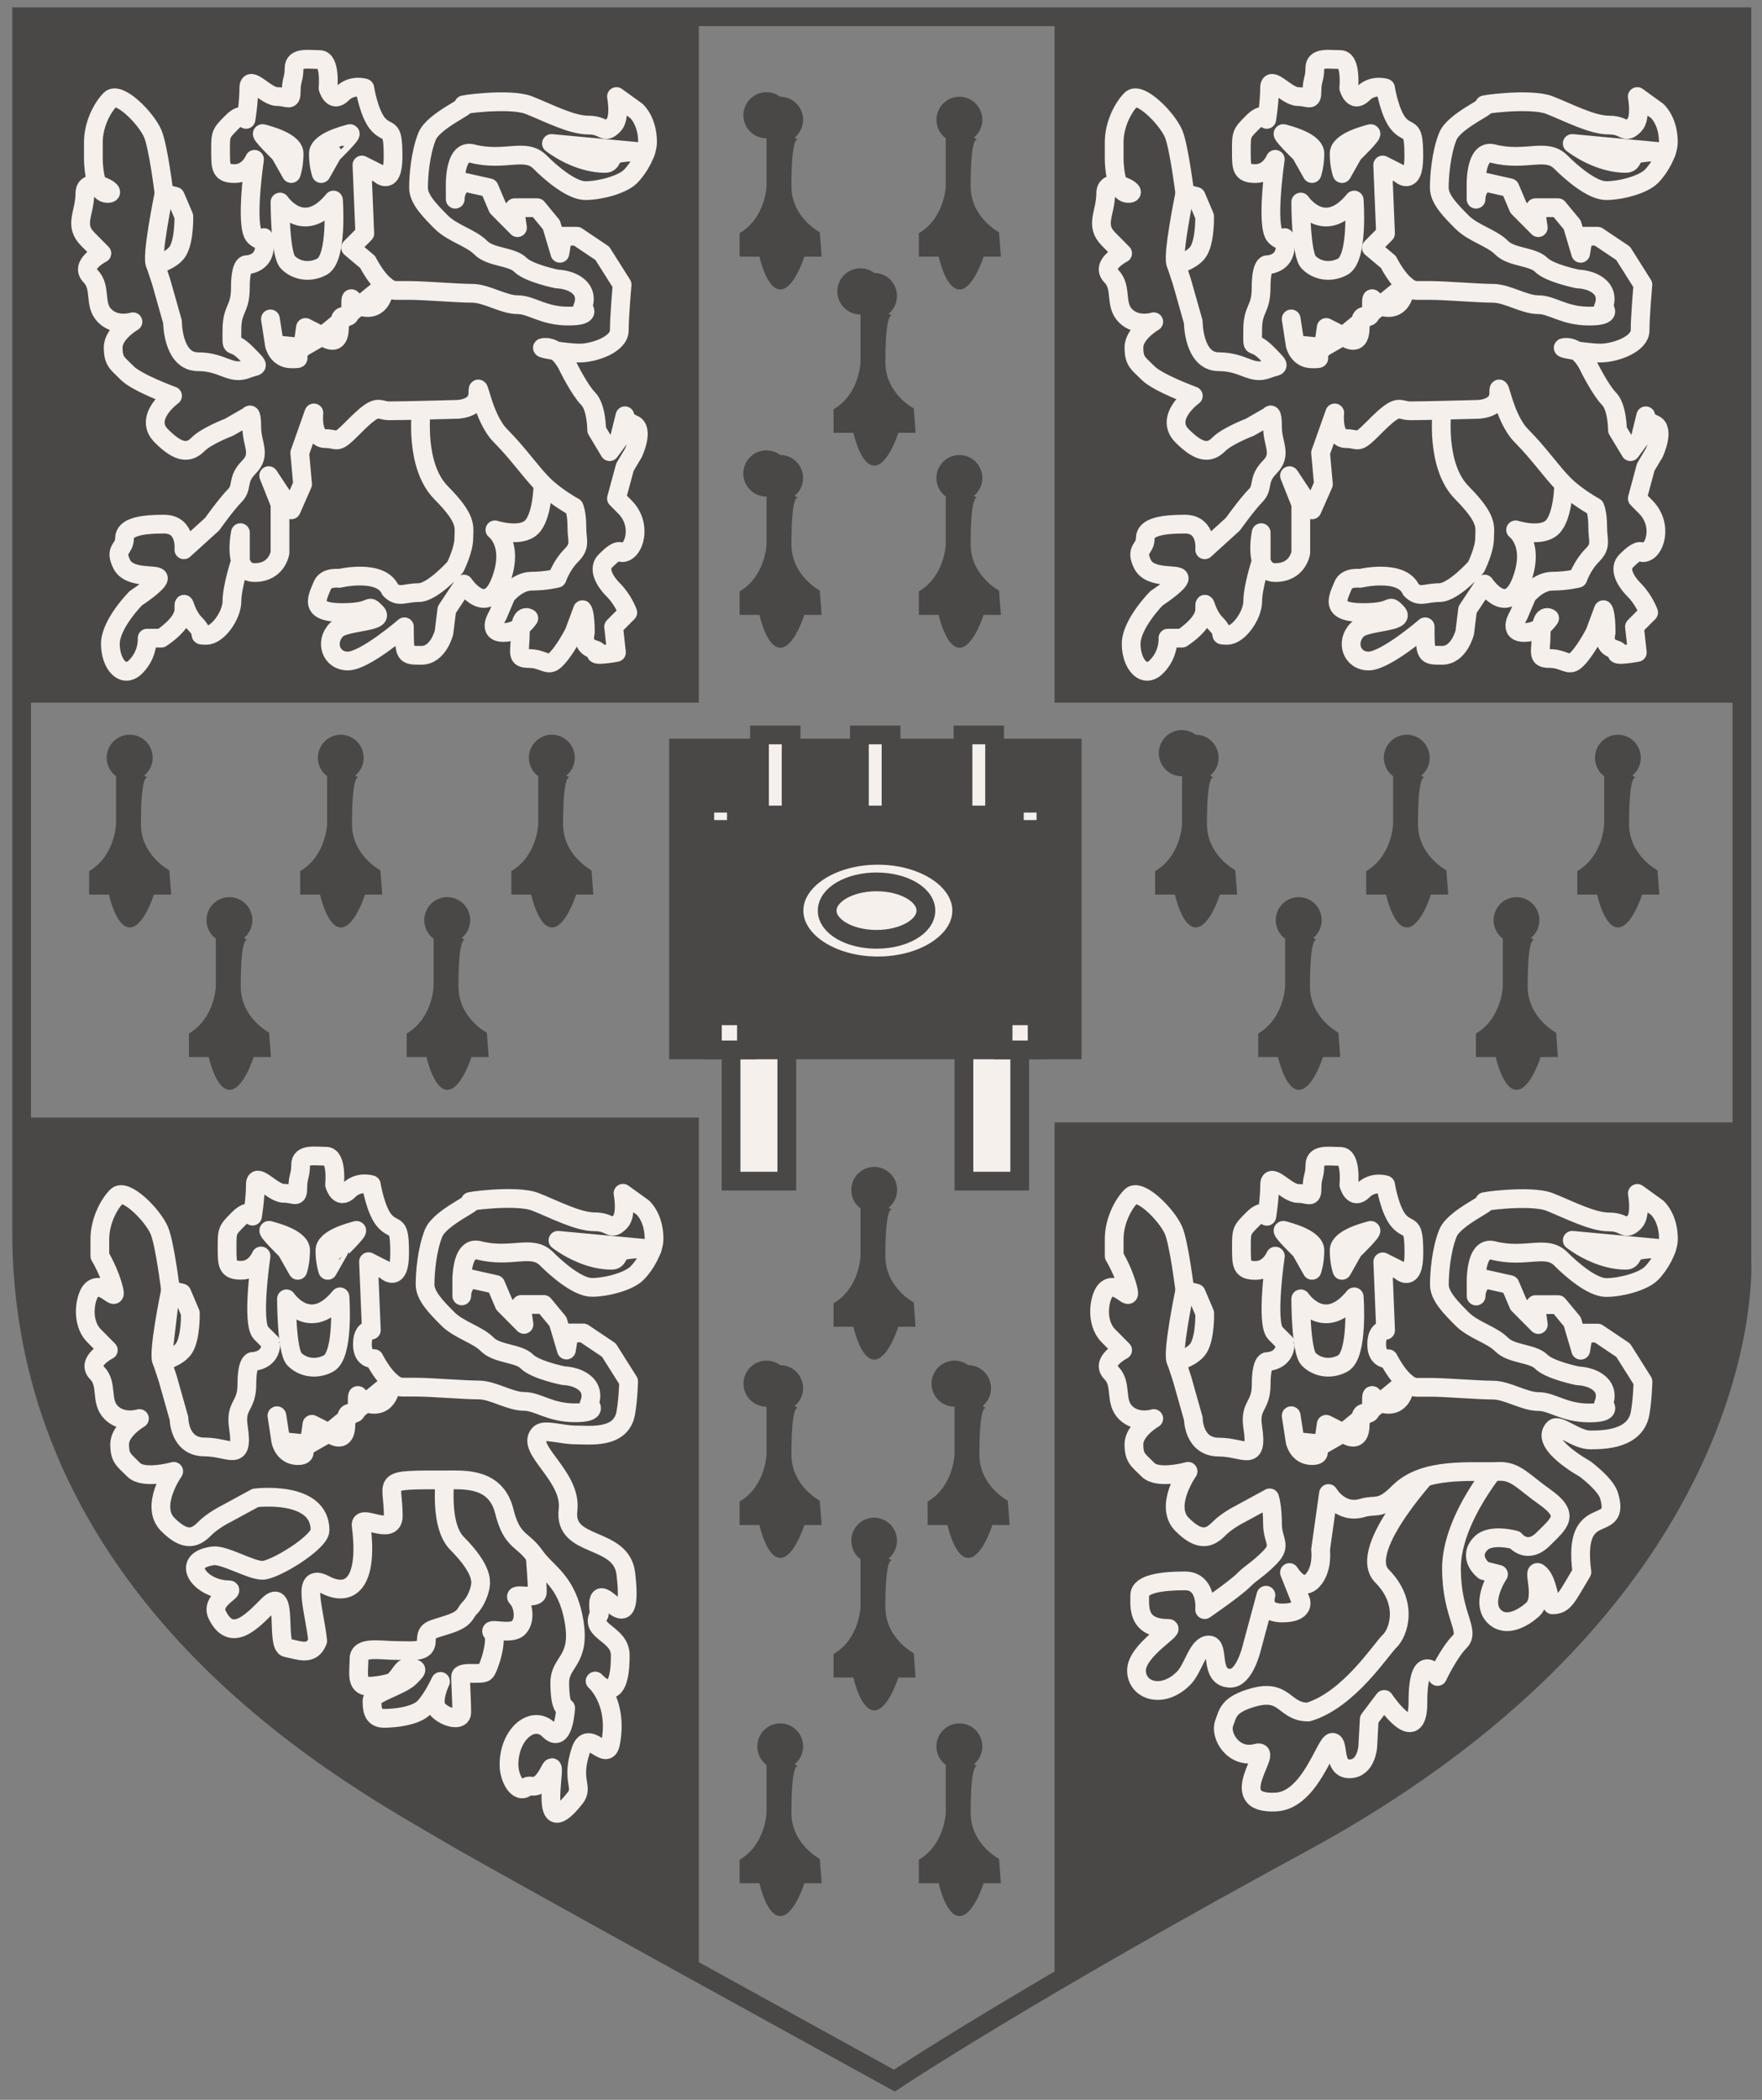 <svg width="94" height="112" viewBox="0 0 94 112" fill="none" xmlns="http://www.w3.org/2000/svg">
<rect x="0" y="0" width="94" height="112" fill="#808080" stroke="none"/>
<g clip-path="url(#clip0)">
<path fill-rule="evenodd" clip-rule="evenodd" d="M1.154 37.479H37.282V0.893H56.259V37.479H92.928V59.867H56.259V59.868V105.736C50.532 109.099 47.713 110.976 47.713 110.976C47.713 110.976 42.714 108.229 37.282 105.231V59.609H1.154V37.479ZM1.154 37.479V0.893H37.282V0.7H56.259V0.893H92.928V37.479H93.25V59.867H92.928V67.21C92.928 67.21 94.019 84.989 69.425 98.324C64.015 101.257 59.633 103.754 56.259 105.736V106.05L47.75 111.3L37.282 105.678V105.231C31.501 102.04 25.229 98.565 23.966 97.812C23.72 97.665 23.429 97.496 23.1 97.305C17.55 94.081 1.154 84.555 1.154 65.671V59.609H0.85V37.479H1.154Z" fill="#4A4847"/>
<path fill-rule="evenodd" clip-rule="evenodd" d="M76.931 21.886C76.931 21.886 76.559 24.843 77.994 26.286C79.425 27.732 79.2 28.111 79.2 28.72C79.2 29.33 78.748 30.241 78.748 30.241C78.748 30.241 77.539 31.61 76.785 31.61C76.032 31.61 75.729 31.913 75.276 31.457C74.772 30.321 72.56 30.849 72.56 30.849C72.56 30.849 71.843 30.75 71.655 31.216C71.371 31.922 70.899 32.674 72.711 32.674C74.524 32.674 73.996 32.14 74.522 32.674C75.048 33.206 72.88 33.113 72.411 33.586C71.767 34.231 72.108 35.258 73.013 35.258C73.916 35.258 76.031 33.433 76.031 33.433C76.031 34.954 76.031 34.954 76.933 34.954C77.839 34.954 78.142 33.737 78.142 33.737L78.292 32.52L79.198 31.152C79.198 31.152 80.404 32.978 81.16 31C81.913 29.023 80.856 28.262 80.856 28.262C80.856 28.262 82.234 28.7 82.819 28.111C83.403 27.521 83.42 25.83 83.42 25.83L81.308 20.204L76.931 21.886V21.886Z" stroke="#F5F0EB" stroke-miterlimit="2.613" stroke-linecap="round" stroke-linejoin="round"/>
<path fill-rule="evenodd" clip-rule="evenodd" d="M63.209 10.32C63.209 10.32 62.9 7.817 62.607 7.127C62.242 6.285 60.795 4.845 60.343 5.302C59.89 5.758 59.44 6.67 59.44 7.582V8.495C59.44 8.495 59.44 10.318 60.193 10.318C60.946 10.318 58.987 9.254 58.987 10.318C58.987 11.383 58.385 11.992 59.136 12.752L59.89 13.513C59.89 13.513 58.684 14.12 59.288 14.73C59.891 15.339 59.44 16.233 60.044 16.842C60.646 17.45 61.55 17.162 61.55 17.162C61.55 17.162 60.494 17.77 60.494 18.531C60.494 19.291 60.721 19.367 61.25 19.899C61.778 20.43 63.662 21.114 63.662 21.114C63.662 21.114 62.081 22.256 63.06 23.243C64.041 24.232 64.569 24.156 65.022 23.7C65.475 23.243 66.681 22.787 66.681 22.787L67.737 22.179C67.737 22.179 67.887 21.875 67.887 22.787C67.887 23.7 68.418 24.231 67.737 24.915C67.059 25.6 67.437 25.98 66.984 26.436C66.531 26.893 65.775 27.956 65.775 27.956L64.269 29.324C64.269 29.324 64.418 27.956 63.212 27.956C62.003 27.956 61.097 28.107 61.097 28.716C61.097 29.326 60.54 29.24 60.948 30.085C61.358 30.929 62.91 30.571 62.91 30.845C62.91 31.119 61.701 31.909 61.701 31.909C61.701 31.909 60.345 33.278 60.345 34.342C60.345 35.406 61.026 36.242 61.701 35.558C62.382 34.874 62.306 34.038 62.306 34.038H63.06C63.06 34.038 64.269 33.278 64.269 32.517C64.269 31.757 64.269 32.67 64.871 33.278C65.473 33.886 64.871 33.886 65.473 33.886C66.076 33.886 66.832 32.82 66.832 32.061C66.832 31.3 67.282 29.932 67.282 29.932V28.411C67.282 28.411 66.832 30.54 68.038 30.54C69.244 30.54 69.396 29.475 69.396 29.475V26.892L68.791 25.371L69.997 27.195L70.602 25.827L70.484 24.511L70.45 24.155L71.206 22.025C71.206 22.025 71.057 23.395 71.808 23.395C72.565 23.395 72.337 23.775 73.318 22.787C74.676 21.418 74.567 21.912 75.242 21.912C76.043 21.912 78.75 21.837 78.75 21.837C78.75 21.837 79.957 21.875 79.957 20.962C79.957 20.05 80.184 22.255 81.165 23.243C82.144 24.232 82.746 25.144 83.424 25.828C84.107 26.513 85.086 27.044 85.086 27.044C85.086 27.044 85.235 27.349 85.235 28.11C85.235 28.869 85.463 29.097 84.932 29.631C84.406 30.163 84.179 30.846 84.179 30.846C84.179 30.846 83.576 30.999 82.823 30.999C82.067 30.999 81.465 31.758 81.465 31.758L81.012 32.822C81.012 32.822 80.409 33.736 81.312 33.736C82.221 33.736 82.671 32.975 82.671 32.975C82.671 32.975 82.221 32.671 82.221 33.736C82.221 34.8 81.956 35.124 82.671 35.124C83.424 35.124 83.668 35.558 84.029 35.255C84.524 34.841 85.086 33.736 85.086 33.736L85.538 32.519C85.538 32.519 85.685 32.671 85.685 33.736C85.433 34.8 86.529 34.559 86.29 34.8C86.052 35.039 87.348 34.8 87.348 34.8L87.196 33.43L87.952 32.67C87.952 32.67 87.716 32.006 87.182 31.467C86.649 30.929 86.373 30.306 86.743 29.933C87.114 29.561 87.454 29.277 87.649 29.477C88.284 29.477 88.754 28.007 87.798 27.043L87.348 26.588L87.798 24.914L88.251 24.154C88.251 24.154 88.841 22.886 88.251 22.634C87.739 22.415 87.798 22.177 87.798 22.177L87.498 23.393L86.983 24.09L86.289 22.938C86.289 22.938 86.289 21.722 85.836 21.266C85.386 20.809 84.78 19.594 84.78 19.594C84.78 19.594 84.327 18.529 83.573 18.529C82.82 18.529 84.63 18.832 85.385 18.832C86.138 18.832 87.497 18.377 87.497 17.616C87.497 16.856 87.646 15.184 87.646 15.184L86.59 13.511L85.231 12.6H84.478L84.326 13.511L83.875 11.992L83.119 11.079H81.913L82.063 12.143L81.006 11.079L80.553 10.016L79.198 9.712C79.198 9.712 78.745 10.016 78.745 10.625V10.017C78.745 10.017 78.651 7.936 79.65 8.192C81.403 8.642 82.478 7.848 83.272 8.649C83.8 9.181 84.928 10.168 85.681 10.168C86.44 10.168 87.646 9.864 88.099 9.408C88.552 8.951 89.005 8.126 89.005 7.583C89.005 6.428 88.4 5.911 88.4 5.911L87.702 5.408L87.346 5.15C87.346 5.15 87.562 6.297 87.193 6.671C86.659 7.209 86.74 6.671 85.835 6.671C84.929 6.671 83.692 6.011 82.666 5.607C81.643 5.203 78.809 5.607 79.199 5.607C79.589 5.607 77.572 6.432 77.237 7.279C76.875 8.192 76.784 9.408 76.784 10.017C76.784 10.626 77.386 11.234 77.993 11.842C78.594 12.45 79.574 12.677 80.105 13.21C80.63 13.742 81.761 13.667 82.216 14.122C82.666 14.578 84.176 14.882 84.176 14.882C84.176 14.882 84.932 14.882 85.385 15.339C85.835 15.794 85.534 16.403 85.534 16.403C85.534 16.403 86.137 16.86 84.778 16.86C83.42 16.86 82.819 16.252 82.063 16.252C81.307 16.252 80.404 15.644 79.65 15.644C78.894 15.644 77.083 15.493 76.33 15.493H75.576C74.82 15.493 74.067 13.973 74.067 13.973L73.162 13.213L73.915 12.453L73.765 8.801L74.671 9.259C74.671 9.259 75.424 10.02 75.424 8.346C75.424 6.674 75.199 7.206 74.671 6.674C74.143 6.142 73.915 4.697 73.915 4.697C73.915 4.697 73.237 4.468 72.709 5.001C72.18 5.533 71.955 4.697 71.955 4.697C71.955 4.697 72.105 3.176 71.5 3.176C70.897 3.176 70.144 3.023 70.144 3.632C70.144 4.24 69.992 4.24 69.992 4.848C69.992 5.456 69.842 5.152 69.239 5.152C68.635 5.152 67.729 3.935 67.729 4.695C67.729 5.456 67.579 6.367 67.579 6.367C67.579 6.367 67.43 5.912 66.826 6.52C66.224 7.128 66.224 7.128 66.224 8.04C66.224 8.954 66.221 9.258 66.977 9.258C67.73 9.258 68.034 8.498 68.034 8.498C68.034 8.498 67.505 12.072 68.034 12.602C68.562 13.133 68.562 12.146 68.562 13.134C68.562 14.123 67.581 14.123 67.581 14.123C67.581 14.123 67.278 14.123 67.278 15.34C67.278 16.556 66.828 16.405 66.828 17.62C66.828 18.836 66.749 18.001 67.581 18.836C68.411 19.673 68.211 19.451 67.656 19.673C66.745 20.038 66.375 19.294 65.016 19.294C63.658 19.294 63.658 17.165 63.658 17.165L63.055 15.036L62.755 14.123C62.755 14.123 63.666 13.894 63.961 13.363C64.299 12.755 64.264 11.538 64.264 11.538L63.812 10.474L63.209 10.32Z" fill="#4A4847" stroke="#F5F0EB" stroke-miterlimit="2.613" stroke-linecap="round" stroke-linejoin="round"/>
<path d="M69.393 10.777C69.393 10.777 70.634 12.646 72.245 10.67C72.245 10.67 72.481 13.771 71.631 14.225C70.985 14.569 70.265 14.447 69.817 13.995C69.388 13.566 69.393 10.777 69.393 10.777Z" stroke="#F5F0EB" stroke-miterlimit="2.613" stroke-linecap="round" stroke-linejoin="round"/>
<path fill-rule="evenodd" clip-rule="evenodd" d="M68.488 7.128C68.761 7.21 70.147 7.553 70.147 8.192C70.147 8.831 69.995 9.256 69.995 9.256L69.394 8.192C69.394 8.192 68.212 7.047 68.488 7.128ZM73.1 7.13C72.824 7.212 71.441 7.555 71.441 8.193C71.441 8.831 71.593 9.258 71.593 9.258L72.195 8.193C72.197 8.195 73.374 7.049 73.1 7.13Z" fill="#4A4847" stroke="#F5F0EB" stroke-miterlimit="2.613" stroke-linecap="round" stroke-linejoin="round"/>
<path d="M63.209 10.32C63.209 10.32 62.475 13.84 62.757 14.122M74.974 15.21C74.974 15.21 74.974 16.403 74.071 16.403C73.166 16.403 73.166 15.339 73.166 16.403C73.166 17.468 72.563 16.251 72.563 17.468C72.563 18.683 71.658 17.924 71.658 17.924L74.974 15.21ZM71.656 17.923L70.751 17.466L70.601 18.531L71.656 17.923ZM70.6 18.532C69.995 19.14 70.749 19.14 69.995 19.14C69.241 19.14 69.092 18.381 69.092 18.381L70.6 18.532ZM69.092 18.381L68.883 17.011L69.092 18.381ZM83.877 7.653C83.877 7.653 84.363 8.044 85.089 8.351C85.561 8.551 86.137 8.716 86.742 8.716C87.128 8.716 87.043 8.261 87.316 8.206C88.139 8.038 88.896 8.122 88.896 8.122L83.877 7.653Z" stroke="#F5F0EB" stroke-miterlimit="2.613" stroke-linecap="round" stroke-linejoin="round"/>
<path fill-rule="evenodd" clip-rule="evenodd" d="M76.603 78.127C76.603 78.127 72.293 82.62 73.727 84.062C75.161 85.507 74.606 87.085 74.14 87.529C73.673 87.972 71.966 90.67 69.793 91.317C68.48 91.317 68.587 90.041 66.832 90.547C65.499 90.93 65.508 91.409 65.32 91.876C65.036 92.582 65.826 93.842 67.035 93.509C68.058 93.228 65.193 96.264 68.067 96.117C69.894 96.026 70.715 92.932 71.084 92.932C71.453 92.932 71.084 94.346 71.99 94.346C72.895 94.346 72.968 93.163 72.968 93.163L73.046 91.704L73.845 90.645C73.845 90.645 75.644 93.342 75.644 90.796C75.644 87.858 76.692 89.421 76.692 89.421C76.692 89.421 77.29 88.15 77.876 87.562C78.461 86.972 77.434 86.17 77.434 83.658C77.434 80.897 80.117 77.888 80.117 77.888L76.603 78.127V78.127Z" stroke="#F5F0EB" stroke-miterlimit="2.613" stroke-linecap="round" stroke-linejoin="round"/>
<path fill-rule="evenodd" clip-rule="evenodd" d="M63.209 68.821C63.209 68.821 62.901 66.317 62.607 65.627C62.242 64.785 60.796 63.347 60.343 63.802C59.89 64.258 59.44 65.172 59.44 66.083V66.995C59.44 66.995 59.971 67.86 60.193 68.821C60.365 69.561 59.577 68.224 58.987 68.821C58.673 69.135 58.385 70.493 59.137 71.254L59.89 72.014C59.89 72.014 58.684 72.622 59.288 73.23C59.89 73.839 59.44 74.734 60.044 75.342C60.648 75.95 61.55 75.663 61.55 75.663C61.55 75.663 60.494 76.272 60.494 77.031C60.494 77.791 60.722 77.867 61.25 78.399C61.778 78.931 63.381 78.479 63.381 78.479C63.381 78.479 62.081 80.322 63.06 81.31C64.041 82.298 64.569 82.001 65.022 81.546C65.475 81.089 66.155 80.756 66.155 80.756L67.736 79.895C67.736 79.895 67.886 80.377 67.886 81.288C67.886 82.201 68.417 82.395 67.736 83.08C67.058 83.764 66.792 83.834 66.337 84.289C65.884 84.744 64.267 85.854 64.267 85.854C64.267 85.854 64.417 84.321 63.211 84.321C62.002 84.321 60.804 84.477 60.804 85.087C60.804 85.696 60.652 86.856 62.326 86.856C62.719 86.856 60.63 88.034 60.63 89.098C60.63 90.164 62.005 90.66 63.146 89.512C63.68 88.973 63.889 87.741 64.491 87.741C65.093 87.741 64.475 89.513 65.644 89.513C66.397 89.513 66.772 87.922 66.772 87.922L67.536 85.087C67.536 85.087 67.207 86.033 68.413 86.033C69.621 86.033 69.397 85.396 69.397 85.396L68.791 83.876C68.791 83.876 69.405 84.92 69.998 84.322C70.593 83.722 70.45 82.661 70.45 82.661L70.872 79.662C70.872 79.662 71.515 80.784 72.686 80.429C73.409 80.212 73.636 80.593 74.618 79.604C75.973 78.234 78.45 78.544 79.957 78.483C80.862 78.446 81.267 79.039 82.403 79.839C83.807 80.828 83.177 81.24 82.341 82.08C81.465 82.965 80.823 82.14 80.823 82.14C80.823 82.14 79.541 81.779 79.008 82.317C78.247 83.084 79.164 83.775 79.164 83.775L79.943 83.97C79.943 83.97 78.948 85.445 79.71 86.211C80.35 86.858 81.29 86.273 81.757 85.858C82.471 85.221 81.628 83.427 82.167 83.97C82.569 84.376 82.623 85.397 82.819 85.598C83.457 85.598 83.572 85.21 84.392 83.852C83.866 79.901 86.498 81.963 85.839 79.773C85.657 79.157 84.545 78.341 84.545 78.341C84.545 78.341 82.099 76.998 82.9 76.193C83.162 75.928 84.076 76.803 84.829 76.803C85.585 76.803 87.259 76.774 87.501 75.363C87.63 74.616 87.65 73.691 87.65 73.691L86.594 72.019L85.235 71.105H84.482L84.33 72.019L83.88 70.498L83.124 69.586H81.918L82.067 70.649L81.01 69.586L80.558 68.522L79.202 68.218C79.202 68.218 78.749 68.522 78.749 69.129V68.522C78.749 68.522 78.656 66.441 79.655 66.698C81.407 67.146 82.483 66.354 83.276 67.155C83.804 67.687 84.932 68.675 85.686 68.675C86.444 68.675 87.65 68.37 88.103 67.914C88.556 67.457 89.009 66.631 89.009 66.089C89.009 64.934 88.404 64.415 88.404 64.415L87.707 63.913L87.35 63.656C87.35 63.656 87.567 64.802 87.198 65.177C86.664 65.713 86.745 65.177 85.839 65.177C84.934 65.177 83.696 64.516 82.671 64.111C81.647 63.708 78.814 64.111 79.203 64.111C79.593 64.111 77.576 64.938 77.241 65.785C76.879 66.698 76.788 67.912 76.788 68.522C76.788 69.131 77.391 69.739 77.997 70.348C78.598 70.954 79.578 71.182 80.109 71.716C80.635 72.247 81.765 72.172 82.221 72.628C82.671 73.084 84.18 73.387 84.18 73.387C84.18 73.387 84.936 73.388 85.389 73.845C85.839 74.301 85.539 74.908 85.539 74.908C85.539 74.908 86.141 75.364 84.783 75.364C83.424 75.364 82.823 74.756 82.067 74.756C81.311 74.756 80.408 74.147 79.655 74.147C78.899 74.147 77.088 73.997 76.334 73.997H75.581C74.825 73.997 74.072 72.475 74.072 72.475C74.072 72.475 73.444 72.556 73.444 71.716C73.444 70.876 73.919 70.954 73.919 70.954L73.77 67.305L74.675 67.762C74.675 67.762 75.429 68.522 75.429 66.849C75.429 65.177 75.204 65.708 74.675 65.177C74.147 64.644 73.919 63.2 73.919 63.2C73.919 63.2 73.241 62.971 72.713 63.504C72.185 64.036 71.96 63.2 71.96 63.2C71.96 63.2 72.109 61.68 71.504 61.68C70.902 61.68 70.148 61.528 70.148 62.137C70.148 62.746 69.996 62.745 69.996 63.354C69.996 63.962 69.847 63.658 69.243 63.658C68.639 63.658 67.733 62.441 67.733 63.201C67.733 63.962 67.584 64.875 67.584 64.875C67.584 64.875 67.434 64.418 66.831 65.026C66.227 65.634 66.228 65.634 66.228 66.545C66.228 67.457 66.225 67.762 66.981 67.762C67.735 67.762 68.038 67.001 68.038 67.001C68.038 67.001 67.51 70.58 68.038 71.109C68.566 71.643 68.566 71.638 68.566 71.638C68.566 72.626 67.585 72.626 67.585 72.626C67.585 72.626 67.282 72.626 67.282 73.843C67.282 75.059 66.649 74.921 66.832 76.123C67.127 78.072 66.379 77.186 65.021 77.186C63.662 77.186 63.662 75.668 63.662 75.668L63.06 73.538L62.759 72.626C62.759 72.626 63.67 72.398 63.965 71.866C64.303 71.258 64.269 70.041 64.269 70.041L63.816 68.977L63.209 68.821Z" fill="#4A4847" stroke="#F5F0EB" stroke-miterlimit="2.613" stroke-linecap="round" stroke-linejoin="round"/>
<path d="M69.393 69.278C69.393 69.278 70.634 71.148 72.245 69.171C72.245 69.171 72.481 72.273 71.631 72.727C70.985 73.071 70.265 72.95 69.817 72.499C69.388 72.066 69.393 69.278 69.393 69.278Z" stroke="#F5F0EB" stroke-miterlimit="2.613" stroke-linecap="round" stroke-linejoin="round"/>
<path fill-rule="evenodd" clip-rule="evenodd" d="M68.488 65.628C68.761 65.709 70.147 66.053 70.147 66.694C70.147 67.333 69.995 67.758 69.995 67.758L69.394 66.694C69.394 66.694 68.212 65.548 68.488 65.628ZM73.1 65.631C72.824 65.713 71.441 66.054 71.441 66.695C71.441 67.335 71.593 67.76 71.593 67.76L72.195 66.695C72.197 66.695 73.374 65.55 73.1 65.631Z" stroke="#F5F0EB" stroke-miterlimit="2.613" stroke-linecap="round" stroke-linejoin="round"/>
<path d="M63.209 68.822C63.209 68.822 62.475 72.343 62.757 72.623M74.974 73.711C74.974 73.711 74.974 74.904 74.072 74.904C73.166 74.904 73.166 73.841 73.166 74.904C73.166 75.969 72.564 74.753 72.564 75.969C72.564 77.184 71.658 76.427 71.658 76.427L74.974 73.711ZM71.656 76.427L70.751 75.969L70.601 77.033L71.656 76.427ZM70.6 77.033C69.933 77.033 70.749 77.64 69.995 77.64C69.242 77.64 69.092 76.881 69.092 76.881L70.6 77.033ZM69.092 76.881L68.883 75.512L69.092 76.881ZM83.877 66.156C83.877 66.156 84.363 66.545 85.089 66.853C85.561 67.054 86.137 67.22 86.742 67.22C87.128 67.22 87.043 66.764 87.316 66.709C88.139 66.542 88.896 66.625 88.896 66.625L83.877 66.156Z" stroke="#F5F0EB" stroke-miterlimit="2.613" stroke-linecap="round" stroke-linejoin="round"/>
<path fill-rule="evenodd" clip-rule="evenodd" d="M22.474 21.886C22.474 21.886 22.103 24.843 23.537 26.286C24.97 27.732 24.743 28.111 24.743 28.72C24.743 29.33 24.29 30.241 24.29 30.241C24.29 30.241 23.084 31.61 22.329 31.61C21.575 31.61 21.273 31.913 20.82 31.457C20.314 30.321 18.105 30.849 18.105 30.849C18.105 30.849 17.387 30.75 17.199 31.216C16.916 31.922 16.445 32.674 18.255 32.674C20.067 32.674 19.538 32.14 20.067 32.674C20.594 33.206 18.424 33.113 17.954 33.586C17.314 34.231 17.652 35.258 18.557 35.258C19.462 35.258 21.575 33.433 21.575 33.433C21.575 34.954 21.575 34.954 22.48 34.954C23.386 34.954 23.686 33.737 23.686 33.737L23.837 32.52L24.743 31.152C24.743 31.152 25.951 32.978 26.705 31C27.459 29.023 26.403 28.262 26.403 28.262C26.403 28.262 27.78 28.7 28.366 28.111C28.95 27.521 28.967 25.83 28.967 25.83L26.856 20.204L22.474 21.886V21.886Z" stroke="#F5F0EB" stroke-miterlimit="2.613" stroke-linecap="round" stroke-linejoin="round"/>
<path fill-rule="evenodd" clip-rule="evenodd" d="M8.752 10.32C8.752 10.32 8.446 7.817 8.148 7.127C7.786 6.285 6.338 4.845 5.887 5.302C5.434 5.758 4.981 6.67 4.981 7.582V8.495C4.981 8.495 4.981 10.318 5.735 10.318C6.489 10.318 4.528 9.254 4.528 10.318C4.528 11.383 3.925 11.992 4.679 12.752L5.434 13.513C5.434 13.513 4.227 14.12 4.83 14.73C5.434 15.339 4.981 16.233 5.585 16.842C6.187 17.45 7.093 17.162 7.093 17.162C7.093 17.162 6.038 17.77 6.038 18.531C6.038 19.291 6.264 19.367 6.791 19.899C7.319 20.43 9.205 21.114 9.205 21.114C9.205 21.114 7.621 22.256 8.602 23.243C9.583 24.232 10.112 24.156 10.565 23.7C11.017 23.243 12.223 22.787 12.223 22.787L13.28 22.179C13.28 22.179 13.431 21.875 13.431 22.787C13.431 23.7 13.958 24.231 13.28 24.915C12.601 25.6 12.978 25.98 12.525 26.436C12.074 26.893 11.319 27.956 11.319 27.956L9.81 29.324C9.81 29.324 9.959 27.956 8.753 27.956C7.546 27.956 6.642 28.107 6.642 28.716C6.642 29.326 6.082 29.24 6.491 30.085C6.899 30.929 8.451 30.571 8.451 30.845C8.451 31.119 7.245 31.909 7.245 31.909C7.245 31.909 5.888 33.278 5.888 34.342C5.888 35.406 6.566 36.242 7.245 35.558C7.925 34.874 7.848 34.038 7.848 34.038H8.602C8.602 34.038 9.81 33.278 9.81 32.517C9.81 31.757 9.81 32.67 10.412 33.278C11.016 33.886 10.412 33.886 11.016 33.886C11.618 33.886 12.374 32.82 12.374 32.061C12.374 31.3 12.826 29.932 12.826 29.932V28.411C12.826 28.411 12.374 30.54 13.581 30.54C14.787 30.54 14.938 29.475 14.938 29.475V26.892L14.334 25.371L15.54 27.195L16.142 25.827L16.024 24.511L15.992 24.155L16.745 22.025C16.745 22.025 16.595 23.395 17.35 23.395C18.103 23.395 17.877 23.775 18.858 22.787C20.215 21.418 20.107 21.912 20.78 21.912C21.58 21.912 24.289 21.837 24.289 21.837C24.289 21.837 25.495 21.875 25.495 20.962C25.495 20.05 25.723 22.255 26.703 23.243C27.682 24.232 28.286 25.144 28.964 25.828C29.645 26.513 30.626 27.044 30.626 27.044C30.626 27.044 30.775 27.349 30.775 28.11C30.775 28.869 31.002 29.097 30.473 29.631C29.945 30.163 29.719 30.846 29.719 30.846C29.719 30.846 29.115 30.999 28.362 30.999C27.607 30.999 27.003 31.758 27.003 31.758L26.552 32.822C26.552 32.822 25.948 33.736 26.854 33.736C27.758 33.736 28.211 32.975 28.211 32.975C28.211 32.975 27.758 32.671 27.758 33.736C27.758 34.8 27.496 35.124 28.211 35.124C28.963 35.124 29.208 35.558 29.569 35.255C30.064 34.841 30.626 33.736 30.626 33.736L31.077 32.519C31.077 32.519 31.228 32.671 31.228 33.736C30.973 34.8 32.071 34.559 31.831 34.8C31.59 35.039 32.887 34.8 32.887 34.8L32.736 33.43L33.491 32.67C33.491 32.67 33.258 32.006 32.722 31.467C32.189 30.929 31.914 30.306 32.285 29.933C32.655 29.561 32.993 29.277 33.189 29.477C33.826 29.477 34.296 28.007 33.34 27.043L32.887 26.588L33.34 24.914L33.793 24.154C33.793 24.154 34.383 22.886 33.793 22.634C33.281 22.415 33.34 22.177 33.34 22.177L33.038 23.393L32.522 24.09L31.831 22.938C31.831 22.938 31.831 21.722 31.378 21.266C30.925 20.809 30.323 19.594 30.323 19.594C30.323 19.594 29.87 18.529 29.116 18.529C28.363 18.529 30.173 18.832 30.926 18.832C31.681 18.832 33.039 18.377 33.039 17.616C33.039 16.856 33.189 15.184 33.189 15.184L32.132 13.511L30.775 12.6H30.021L29.87 13.511L29.417 11.992L28.663 11.079H27.456L27.607 12.143L26.55 11.079L26.098 10.016L24.739 9.712C24.739 9.712 24.286 10.016 24.286 10.625V10.017C24.286 10.017 24.193 7.936 25.192 8.192C26.944 8.642 28.02 7.848 28.813 8.649C29.34 9.181 30.472 10.168 31.227 10.168C31.981 10.168 33.188 9.864 33.64 9.408C34.093 8.951 34.546 8.126 34.546 7.583C34.546 6.428 33.944 5.911 33.944 5.911L33.245 5.408L32.888 5.15C32.888 5.15 33.108 6.297 32.737 6.671C32.205 7.209 32.285 6.671 31.379 6.671C30.475 6.671 29.236 6.011 28.211 5.607C27.186 5.203 24.352 5.607 24.741 5.607C25.129 5.607 23.116 6.432 22.781 7.279C22.417 8.192 22.328 9.408 22.328 10.017C22.328 10.626 22.931 11.234 23.534 11.842C24.138 12.45 25.119 12.677 25.646 13.21C26.174 13.742 27.306 13.667 27.758 14.122C28.211 14.578 29.72 14.882 29.72 14.882C29.72 14.882 30.475 14.882 30.926 15.339C31.379 15.794 31.077 16.403 31.077 16.403C31.077 16.403 31.681 16.86 30.324 16.86C28.964 16.86 28.363 16.252 27.608 16.252C26.854 16.252 25.949 15.644 25.195 15.644C24.44 15.644 22.63 15.493 21.875 15.493H21.121C20.366 15.493 19.611 13.973 19.611 13.973L18.706 13.213L19.46 12.453L19.309 8.801L20.215 9.259C20.215 9.259 20.97 10.02 20.97 8.346C20.97 6.674 20.743 7.206 20.215 6.674C19.687 6.142 19.46 4.697 19.46 4.697C19.46 4.697 18.782 4.468 18.253 5.001C17.726 5.533 17.5 4.697 17.5 4.697C17.5 4.697 17.649 3.176 17.047 3.176C16.443 3.176 15.688 3.023 15.688 3.632C15.688 4.24 15.537 4.24 15.537 4.848C15.537 5.456 15.386 5.152 14.783 5.152C14.179 5.152 13.275 3.935 13.275 4.695C13.275 5.456 13.124 6.367 13.124 6.367C13.124 6.367 12.973 5.912 12.37 6.52C11.767 7.128 11.767 7.128 11.767 8.04C11.767 8.954 11.767 9.258 12.52 9.258C13.275 9.258 13.578 8.498 13.578 8.498C13.578 8.498 13.05 12.072 13.578 12.602C14.105 13.134 14.105 12.146 14.105 13.134C14.105 14.123 13.125 14.123 13.125 14.123C13.125 14.123 12.823 14.123 12.823 15.34C12.823 16.556 12.372 16.405 12.372 17.62C12.372 18.836 12.295 18.001 13.125 18.836C13.954 19.673 13.755 19.451 13.2 19.673C12.289 20.038 11.918 19.294 10.56 19.294C9.202 19.294 9.202 17.165 9.202 17.165L8.6 15.036L8.298 14.123C8.298 14.123 9.21 13.894 9.505 13.363C9.841 12.755 9.807 11.538 9.807 11.538L9.354 10.474L8.752 10.32Z" fill="#4A4847" stroke="#F5F0EB" stroke-miterlimit="2.613" stroke-linecap="round" stroke-linejoin="round"/>
<path d="M14.938 10.777C14.938 10.777 16.178 12.646 17.79 10.67C17.79 10.67 18.023 13.771 17.177 14.225C16.531 14.569 15.809 14.447 15.36 13.995C14.933 13.566 14.938 10.777 14.938 10.777" stroke="#F5F0EB" stroke-miterlimit="2.613" stroke-linecap="round" stroke-linejoin="round"/>
<path fill-rule="evenodd" clip-rule="evenodd" d="M14.032 7.128C14.308 7.21 15.691 7.553 15.691 8.192C15.691 8.831 15.54 9.256 15.54 9.256L14.937 8.192C14.937 8.192 13.757 7.047 14.032 7.128ZM18.645 7.13C18.37 7.212 16.985 7.555 16.985 8.193C16.985 8.831 17.136 9.258 17.136 9.258L17.738 8.193C17.739 8.195 18.921 7.049 18.645 7.13Z" fill="#4A4847" stroke="#F5F0EB" stroke-miterlimit="2.613" stroke-linecap="round" stroke-linejoin="round"/>
<path d="M14.637 18.381C14.637 18.381 14.788 19.14 15.541 19.14C16.295 19.14 15.541 19.14 16.144 18.532L14.637 18.381ZM14.637 18.381L14.427 17.011M8.752 10.32C8.752 10.32 8.021 13.84 8.299 14.122M20.52 15.21C20.52 15.21 20.52 16.403 19.616 16.403C18.71 16.403 18.71 15.339 18.71 16.403C18.71 17.468 18.108 16.251 18.108 17.468C18.108 18.683 17.202 17.924 17.202 17.924L20.52 15.21ZM17.2 17.923L16.296 17.466L16.145 18.531L17.2 17.923ZM29.42 7.653C29.42 7.653 29.905 8.044 30.631 8.351C31.105 8.551 31.678 8.716 32.288 8.716C32.673 8.716 32.585 8.261 32.86 8.206C33.682 8.038 34.442 8.122 34.442 8.122L29.42 7.653Z" stroke="#F5F0EB" stroke-miterlimit="2.613" stroke-linecap="round" stroke-linejoin="round"/>
<path fill-rule="evenodd" clip-rule="evenodd" d="M23.815 78.257C23.815 78.257 23.31 81.241 24.382 82.321C25.452 83.402 25.642 84.036 25.642 84.415C25.642 84.797 25.389 85.433 25.075 85.749C24.761 86.065 24.886 86.321 23.941 86.638C22.996 86.955 22.744 86.893 22.744 87.527C22.744 88.162 22.052 88.036 21.17 88.036C20.286 88.036 19.153 87.782 19.153 88.482C19.153 89.179 18.963 89.941 19.657 89.941C20.005 89.941 20.437 89.869 20.811 89.769C21.185 89.67 21.455 89 21.61 88.997C22.333 88.988 22.333 88.988 21.869 89.455C21.406 89.923 19.847 90.319 19.847 90.701C19.847 91.083 19.847 91.654 20.477 91.654C21.107 91.654 22.178 91.526 22.619 91.082C23.061 90.638 23.501 89.685 23.501 89.685C23.501 89.685 22.966 90.796 23.375 91.207C23.784 91.621 24.634 91.842 24.634 91.335C24.634 90.828 24.571 89.749 24.571 89.43C24.571 89.111 25.706 89.367 25.894 89.176C26.085 88.985 26.587 87.399 26.273 87.082C25.959 86.764 27.25 87.238 27.659 86.826C28.069 86.412 27.911 85.557 27.596 85.24C27.281 84.923 28.667 85.367 28.667 84.923C28.667 84.477 28.553 83.017 28.553 83.017L27.217 79.144L23.815 78.257V78.257Z" stroke="#F5F0EB" stroke-miterlimit="2.613" stroke-linecap="round" stroke-linejoin="round"/>
<path fill-rule="evenodd" clip-rule="evenodd" d="M9.099 68.821C9.099 68.821 8.793 66.317 8.495 65.627C8.133 64.785 6.685 63.347 6.233 63.802C5.78 64.258 5.327 65.172 5.327 66.083V66.995C5.327 66.995 5.859 67.86 6.082 68.821C6.253 69.561 5.467 68.224 4.874 68.821C4.563 69.135 4.272 70.493 5.025 71.254L5.778 72.014C5.778 72.014 4.572 72.622 5.176 73.23C5.778 73.839 5.327 74.734 5.931 75.342C6.534 75.95 7.44 75.663 7.44 75.663C7.44 75.663 6.383 76.272 6.383 77.031C6.383 77.791 6.61 77.867 7.137 78.399C7.665 78.931 9.268 78.479 9.268 78.479C9.268 78.479 7.967 80.322 8.948 81.31C9.928 82.298 10.457 82.001 10.909 81.545C11.362 81.089 12.041 80.756 12.041 80.756L13.624 79.895C13.624 79.895 17.074 79.462 17.074 81.622C17.074 82.267 14.647 83.758 14.002 83.758C13.358 83.758 11.956 82.903 11.356 82.987C9.515 83.24 10.713 84.796 12.195 84.796C12.591 84.796 11.201 85.345 11.585 86.127C12.341 87.674 13.447 86.481 14.301 85.621C15.404 84.51 14.688 87.791 15.297 87.894C15.906 87.998 16.632 88.368 16.948 87.526C16.789 85.924 16.03 83.836 17.327 84.517C18.703 85.24 19.657 84.386 19.268 81.378C19.178 80.679 20.981 81.988 20.981 80.858C20.981 78.887 20.144 78.935 23.898 78.935C24.802 78.935 26.461 78.825 26.902 80.605C27.317 82.278 27.874 82.04 28.554 83.016C29.171 83.9 30.241 84.286 30.619 86.444C30.996 88.603 29.863 88.604 29.863 89.744C29.863 91.166 30.176 91.1 30.176 91.1C30.176 91.1 30.084 93.08 29.296 92.285C28.44 91.423 27.154 92.482 27.154 94.128C27.154 94.85 27.633 95.726 28.099 95.311C28.316 95.115 28.699 95.677 29.334 94.432C29.894 93.337 28.476 98.7 30.68 95.906C31.158 95.301 30.446 95.019 30.974 93.391C31.384 92.123 32.361 94.077 32.573 92.98C33.015 90.693 31.674 89.586 31.751 89.664C33.105 91.03 33.089 88.731 33.089 88.285C33.089 87.116 31.405 87.04 31.972 86.096C31.605 83.339 33.893 88.319 33.389 83.948C33.152 81.885 30.051 82.636 30.303 80.539C30.523 78.711 27.987 77.281 28.786 76.477C29.048 76.211 29.963 76.538 30.718 76.538C31.472 76.538 33.146 76.765 33.386 75.355C33.515 74.608 33.537 73.682 33.537 73.682L32.481 72.01L31.122 71.097H30.369L30.218 72.01L29.765 70.489L29.011 69.578H27.803L27.954 70.641L26.899 69.578L26.446 68.513L25.088 68.209C25.088 68.209 24.635 68.513 24.635 69.121V68.513C24.635 68.513 24.54 66.433 25.54 66.69C27.294 67.138 28.368 66.346 29.162 67.146C29.69 67.678 30.82 68.667 31.575 68.667C32.33 68.667 33.536 68.362 33.989 67.905C34.442 67.449 34.893 66.622 34.893 66.081C34.893 64.925 34.291 64.407 34.291 64.407L33.592 63.905L33.236 63.648C33.236 63.648 33.455 64.793 33.085 65.169C32.551 65.705 32.632 65.169 31.727 65.169C30.823 65.169 29.584 64.507 28.559 64.103C27.535 63.7 24.702 64.103 25.09 64.103C25.479 64.103 23.466 64.93 23.13 65.777C22.767 66.69 22.677 67.904 22.677 68.513C22.677 69.122 23.279 69.73 23.884 70.339C24.487 70.946 25.468 71.174 25.996 71.708C26.524 72.238 27.655 72.164 28.108 72.619C28.561 73.076 30.069 73.378 30.069 73.378C30.069 73.378 30.823 73.38 31.275 73.836C31.727 74.293 31.426 74.899 31.426 74.899C31.426 74.899 32.028 75.356 30.671 75.356C29.314 75.356 28.71 74.748 27.955 74.748C27.201 74.748 26.296 74.139 25.542 74.139C24.787 74.139 22.977 73.989 22.223 73.989H21.469C20.715 73.989 19.96 72.467 19.96 72.467C19.96 72.467 19.334 72.548 19.334 71.708C19.334 70.867 19.81 70.946 19.81 70.946L19.659 67.296L20.565 67.754C20.565 67.754 21.32 68.513 21.32 66.841C21.32 65.169 21.093 65.7 20.565 65.169C20.037 64.635 19.81 63.191 19.81 63.191C19.81 63.191 19.131 62.963 18.604 63.495C18.076 64.027 17.849 63.191 17.849 63.191C17.849 63.191 18 61.672 17.396 61.672C16.793 61.672 16.038 61.519 16.038 62.128C16.038 62.737 15.887 62.736 15.887 63.345C15.887 63.953 15.736 63.649 15.133 63.649C14.529 63.649 13.623 62.432 13.623 63.193C13.623 63.953 13.472 64.866 13.472 64.866C13.472 64.866 13.323 64.41 12.719 65.017C12.115 65.625 12.115 65.625 12.115 66.537C12.115 67.449 12.115 67.754 12.87 67.754C13.623 67.754 13.926 66.992 13.926 66.992C13.926 66.992 13.398 70.572 13.926 71.101C14.453 71.635 14.453 71.629 14.453 71.629C14.453 72.618 13.472 72.618 13.472 72.618C13.472 72.618 13.17 72.618 13.17 73.835C13.17 75.051 12.536 74.913 12.717 76.115C13.012 78.064 12.265 77.178 10.908 77.178C9.549 77.178 9.549 75.66 9.549 75.66L8.947 73.53L8.645 72.618C8.645 72.618 9.557 72.39 9.852 71.858C10.188 71.25 10.154 70.033 10.154 70.033L9.701 68.968L9.099 68.821Z" fill="#4A4847" stroke="#F5F0EB" stroke-miterlimit="2.613" stroke-linecap="round" stroke-linejoin="round"/>
<path d="M15.283 69.278C15.283 69.278 16.525 71.148 18.137 69.171C18.137 69.171 18.372 72.273 17.524 72.727C16.878 73.071 16.156 72.95 15.707 72.499C15.281 72.066 15.283 69.278 15.283 69.278Z" stroke="#F5F0EB" stroke-miterlimit="2.613" stroke-linecap="round" stroke-linejoin="round"/>
<path fill-rule="evenodd" clip-rule="evenodd" d="M14.379 65.627C14.653 65.709 16.038 66.052 16.038 66.693C16.038 67.333 15.887 67.758 15.887 67.758L15.283 66.693C15.283 66.693 14.103 65.548 14.379 65.627ZM18.992 65.63C18.718 65.713 17.333 66.054 17.333 66.695C17.333 67.334 17.484 67.759 17.484 67.759L18.088 66.695C18.087 66.695 19.268 65.549 18.992 65.63Z" stroke="#F5F0EB" stroke-miterlimit="2.613" stroke-linecap="round" stroke-linejoin="round"/>
<path d="M14.983 76.881L14.773 75.512M9.099 68.822C9.099 68.822 8.366 72.343 8.646 72.623L9.099 68.822ZM29.767 66.156C29.767 66.156 30.252 66.545 30.978 66.853C31.45 67.054 32.025 67.22 32.635 67.22C33.02 67.22 32.932 66.764 33.207 66.709C34.03 66.542 34.79 66.625 34.79 66.625L29.767 66.156ZM20.867 73.711C20.867 73.711 20.867 74.904 19.961 74.904C19.057 74.904 19.057 73.841 19.057 74.904C19.057 75.969 18.453 74.753 18.453 75.969C18.453 77.184 17.549 76.427 17.549 76.427L20.867 73.711ZM17.547 76.427L16.642 75.969L16.491 77.033L17.547 76.427ZM16.491 77.033C15.824 77.033 16.642 77.64 15.889 77.64C15.135 77.64 14.983 76.881 14.983 76.881L16.491 77.033Z" stroke="#F5F0EB" stroke-miterlimit="2.613" stroke-linecap="round" stroke-linejoin="round"/>
<path d="M92.928 67.209V0.893H1.154V65.67C1.154 85.673 19.549 95.175 23.966 97.812C26.415 99.272 47.713 110.976 47.713 110.976C47.713 110.976 54.832 106.236 69.425 98.323C94.019 84.988 92.928 67.209 92.928 67.209V67.209Z" stroke="#4A4847" stroke-miterlimit="2.613"/>
<path fill-rule="evenodd" clip-rule="evenodd" d="M65.904 46.418C65.904 46.418 64.389 45.629 64.389 43.957C64.389 41.502 64.659 41.442 64.735 41.475L64.563 41.366C64.758 41.205 64.899 40.988 64.966 40.745C65.033 40.501 65.024 40.242 64.939 40.004C64.854 39.766 64.698 39.56 64.492 39.414C64.286 39.268 64.04 39.189 63.788 39.188C63.632 39.07 63.45 38.992 63.258 38.958C63.065 38.925 62.867 38.938 62.681 38.997C62.495 39.056 62.325 39.158 62.186 39.295C62.047 39.433 61.942 39.602 61.881 39.788C61.82 39.974 61.804 40.172 61.835 40.365C61.865 40.558 61.941 40.742 62.057 40.9C62.172 41.058 62.323 41.186 62.498 41.274C62.672 41.362 62.865 41.407 63.061 41.405V43.957C63.061 43.957 63.005 45.651 61.624 46.464V47.718H62.682C62.682 47.718 63.054 49.468 63.792 49.468C64.53 49.468 65.079 47.718 65.079 47.718H65.999L65.904 46.418Z" fill="#4A4847"/>
<path fill-rule="evenodd" clip-rule="evenodd" d="M64.736 41.477L64.758 41.49C64.757 41.49 64.75 41.482 64.736 41.477ZM77.163 46.419C77.163 46.419 75.648 45.63 75.648 43.958C75.648 41.503 75.918 41.442 75.996 41.475L75.825 41.367C76.019 41.206 76.16 40.989 76.227 40.745C76.294 40.502 76.285 40.243 76.2 40.005C76.115 39.767 75.96 39.56 75.754 39.414C75.548 39.268 75.302 39.19 75.049 39.188C74.792 39.189 74.54 39.271 74.332 39.423C74.123 39.575 73.968 39.789 73.887 40.034C73.807 40.28 73.806 40.545 73.885 40.791C73.963 41.037 74.117 41.252 74.325 41.405L74.32 41.408V43.958C74.32 43.958 74.266 45.652 72.886 46.464V47.718H73.944C73.944 47.718 74.318 49.469 75.054 49.469C75.79 49.469 76.338 47.718 76.338 47.718H77.26L77.163 46.419Z" fill="#4A4847"/>
<path fill-rule="evenodd" clip-rule="evenodd" d="M75.998 41.477L76.02 41.49C76.018 41.49 76.011 41.482 75.998 41.477ZM88.424 46.419C88.424 46.419 86.909 45.63 86.909 43.958C86.909 41.503 87.182 41.442 87.258 41.475L87.086 41.367C87.281 41.206 87.422 40.989 87.489 40.745C87.556 40.502 87.546 40.243 87.462 40.005C87.377 39.767 87.221 39.56 87.015 39.414C86.809 39.268 86.563 39.19 86.311 39.188C86.054 39.19 85.803 39.273 85.596 39.425C85.388 39.576 85.233 39.79 85.152 40.035C85.072 40.28 85.07 40.544 85.148 40.79C85.225 41.036 85.378 41.251 85.584 41.405L85.581 41.408V43.958C85.581 43.958 85.528 45.652 84.147 46.464V47.718H85.205C85.205 47.718 85.577 49.469 86.315 49.469C87.053 49.469 87.602 47.718 87.602 47.718H88.522L88.424 46.419Z" fill="#4A4847"/>
<path fill-rule="evenodd" clip-rule="evenodd" d="M87.259 41.477L87.281 41.49C87.28 41.49 87.273 41.482 87.259 41.477ZM9.033 46.419C9.033 46.419 7.518 45.63 7.518 43.958C7.518 41.503 7.79 41.442 7.865 41.475L7.692 41.367C7.889 41.207 8.031 40.99 8.099 40.746C8.167 40.502 8.158 40.243 8.073 40.004C7.989 39.766 7.832 39.559 7.626 39.413C7.419 39.267 7.173 39.188 6.92 39.188C6.662 39.188 6.41 39.27 6.201 39.422C5.992 39.573 5.836 39.787 5.755 40.033C5.675 40.279 5.674 40.544 5.752 40.79C5.831 41.036 5.985 41.252 6.193 41.405L6.19 41.408V43.958C6.19 43.958 6.136 45.652 4.753 46.464L4.755 47.718H5.814C5.814 47.718 6.187 49.469 6.924 49.469C7.662 49.469 8.21 47.718 8.21 47.718H9.131L9.033 46.419Z" fill="#4A4847"/>
<path fill-rule="evenodd" clip-rule="evenodd" d="M7.864 41.477L7.886 41.49C7.886 41.49 7.878 41.482 7.864 41.477ZM20.293 46.419C20.293 46.419 18.778 45.63 18.778 43.958C18.778 41.503 19.049 41.442 19.125 41.475L18.953 41.367C19.148 41.206 19.289 40.99 19.357 40.746C19.424 40.502 19.416 40.244 19.331 40.005C19.246 39.767 19.09 39.56 18.884 39.414C18.678 39.268 18.432 39.189 18.18 39.188C18.019 39.189 17.86 39.221 17.712 39.284C17.563 39.346 17.428 39.437 17.315 39.551C17.202 39.666 17.112 39.801 17.051 39.95C16.99 40.1 16.959 40.259 16.96 40.421C16.96 40.825 17.156 41.181 17.456 41.405L17.451 41.408V43.958C17.451 43.958 17.396 45.652 16.016 46.464V47.718H17.074C17.074 47.718 17.449 49.469 18.187 49.469C18.924 49.469 19.471 47.718 19.471 47.718H20.392L20.293 46.419Z" fill="#4A4847"/>
<path fill-rule="evenodd" clip-rule="evenodd" d="M19.125 41.477L19.148 41.49C19.148 41.49 19.139 41.482 19.125 41.477ZM31.556 46.419C31.556 46.419 30.04 45.63 30.04 43.958C30.04 41.503 30.311 41.442 30.388 41.475L30.215 41.367C30.411 41.206 30.552 40.989 30.62 40.746C30.687 40.502 30.678 40.243 30.594 40.005C30.509 39.766 30.353 39.56 30.146 39.414C29.94 39.268 29.694 39.189 29.442 39.188C29.183 39.188 28.931 39.27 28.722 39.421C28.513 39.573 28.357 39.787 28.276 40.033C28.196 40.279 28.195 40.544 28.274 40.791C28.354 41.037 28.509 41.252 28.717 41.405L28.714 41.408V43.958C28.714 43.958 28.659 45.652 27.278 46.464V47.718H28.337C28.337 47.718 28.712 49.469 29.448 49.469C30.185 49.469 30.733 47.718 30.733 47.718H31.653L31.556 46.419Z" fill="#4A4847"/>
<path fill-rule="evenodd" clip-rule="evenodd" d="M30.388 41.477L30.409 41.49C30.409 41.49 30.401 41.482 30.388 41.477ZM25.973 55.081C25.973 55.081 24.458 54.292 24.458 52.621C24.458 50.165 24.728 50.106 24.805 50.139L24.632 50.03C24.828 49.87 24.97 49.653 25.038 49.409C25.106 49.165 25.098 48.906 25.013 48.668C24.928 48.429 24.772 48.222 24.565 48.076C24.359 47.93 24.112 47.852 23.859 47.852C23.601 47.852 23.349 47.934 23.14 48.086C22.931 48.237 22.776 48.452 22.695 48.698C22.615 48.944 22.614 49.209 22.693 49.455C22.772 49.702 22.927 49.917 23.135 50.07L23.131 50.071V52.621C23.131 52.621 23.076 54.315 21.695 55.128V56.38H22.755C22.755 56.38 23.128 58.131 23.866 58.131C24.602 58.131 25.151 56.38 25.151 56.38H26.071L25.973 55.081Z" fill="#4A4847"/>
<path fill-rule="evenodd" clip-rule="evenodd" d="M24.805 50.138L24.826 50.152C24.826 50.152 24.819 50.142 24.805 50.138ZM14.359 55.08C14.359 55.08 12.844 54.291 12.844 52.62C12.844 50.164 13.113 50.105 13.191 50.138L13.017 50.029C13.211 49.869 13.352 49.652 13.419 49.408C13.486 49.165 13.477 48.907 13.393 48.669C13.308 48.431 13.153 48.224 12.947 48.078C12.742 47.932 12.496 47.853 12.244 47.851C11.986 47.851 11.734 47.932 11.525 48.084C11.315 48.236 11.159 48.45 11.079 48.696C10.998 48.942 10.997 49.208 11.076 49.454C11.155 49.701 11.31 49.916 11.518 50.069L11.514 50.071V52.62C11.514 52.62 11.459 54.314 10.079 55.127V56.38H11.137C11.137 56.38 11.511 58.13 12.248 58.13C12.985 58.13 13.533 56.38 13.533 56.38H14.455L14.359 55.08Z" fill="#4A4847"/>
<path fill-rule="evenodd" clip-rule="evenodd" d="M13.192 50.138L13.213 50.152C13.213 50.152 13.204 50.142 13.192 50.138ZM83.016 55.08C83.016 55.08 81.5 54.291 81.5 52.62C81.5 50.164 81.77 50.105 81.849 50.138L81.674 50.029C81.87 49.869 82.011 49.652 82.079 49.409C82.146 49.165 82.137 48.906 82.053 48.668C81.968 48.429 81.812 48.223 81.606 48.077C81.4 47.931 81.154 47.852 80.902 47.851C80.577 47.852 80.266 47.983 80.037 48.214C79.809 48.445 79.681 48.758 79.682 49.083C79.682 49.275 79.727 49.463 79.812 49.634C79.898 49.805 80.022 49.954 80.174 50.069L80.172 50.071V52.62C80.172 52.62 80.118 54.314 78.738 55.127V56.38H79.796C79.796 56.38 80.17 58.13 80.906 58.13C81.643 58.13 82.19 56.38 82.19 56.38H83.112L83.016 55.08Z" fill="#4A4847"/>
<path fill-rule="evenodd" clip-rule="evenodd" d="M81.847 50.138L81.869 50.152C81.869 50.152 81.861 50.142 81.847 50.138ZM71.401 55.08C71.401 55.08 69.886 54.291 69.886 52.62C69.886 50.164 70.156 50.105 70.235 50.138L70.061 50.029C70.256 49.869 70.397 49.652 70.465 49.409C70.532 49.165 70.523 48.906 70.439 48.668C70.354 48.429 70.198 48.223 69.992 48.077C69.786 47.931 69.54 47.852 69.288 47.851C69.029 47.851 68.777 47.932 68.568 48.084C68.358 48.235 68.202 48.45 68.121 48.696C68.041 48.942 68.04 49.207 68.119 49.454C68.198 49.701 68.352 49.916 68.561 50.069L68.558 50.071V52.62C68.558 52.62 68.502 54.314 67.124 55.127V56.38H68.181C68.181 56.38 68.555 58.13 69.293 58.13C70.032 58.13 70.578 56.38 70.578 56.38H71.5L71.401 55.08Z" fill="#4A4847"/>
<path fill-rule="evenodd" clip-rule="evenodd" d="M70.236 50.139L70.258 50.153C70.257 50.153 70.246 50.143 70.236 50.139ZM43.735 31.499C43.735 31.499 42.221 30.708 42.221 29.039C42.221 26.583 42.491 26.522 42.568 26.555L42.393 26.447C42.589 26.287 42.73 26.07 42.798 25.826C42.865 25.582 42.856 25.324 42.772 25.085C42.687 24.847 42.531 24.641 42.325 24.494C42.119 24.348 41.873 24.269 41.621 24.269C41.465 24.151 41.283 24.073 41.09 24.04C40.898 24.007 40.7 24.021 40.514 24.079C40.328 24.138 40.158 24.241 40.019 24.378C39.88 24.516 39.776 24.685 39.715 24.871C39.655 25.057 39.639 25.254 39.669 25.448C39.7 25.641 39.776 25.824 39.891 25.982C40.007 26.14 40.158 26.268 40.332 26.356C40.507 26.444 40.7 26.488 40.895 26.487L40.894 26.488V29.038C40.894 29.038 40.839 30.73 39.457 31.544V32.797H40.516C40.516 32.797 40.889 34.549 41.628 34.549C42.363 34.549 42.912 32.797 42.912 32.797H43.833L43.735 31.499Z" fill="#4A4847"/>
<path fill-rule="evenodd" clip-rule="evenodd" d="M42.567 26.556L42.588 26.57C42.588 26.57 42.58 26.562 42.567 26.556ZM53.298 31.498C53.298 31.498 51.783 30.708 51.783 29.038C51.783 26.582 52.053 26.522 52.13 26.555L51.957 26.446C52.154 26.284 52.297 26.064 52.363 25.817C52.43 25.57 52.418 25.309 52.329 25.069C52.24 24.829 52.078 24.624 51.867 24.481C51.655 24.337 51.404 24.264 51.149 24.271C50.894 24.278 50.647 24.364 50.444 24.518C50.24 24.673 50.09 24.887 50.014 25.131C49.937 25.375 49.939 25.637 50.019 25.88C50.098 26.123 50.252 26.335 50.457 26.486L50.455 26.487V29.037C50.455 29.037 50.4 30.73 49.019 31.544V32.797H50.077C50.077 32.797 50.45 34.548 51.189 34.548C51.924 34.548 52.472 32.797 52.472 32.797H53.394L53.298 31.498Z" fill="#4A4847"/>
<path fill-rule="evenodd" clip-rule="evenodd" d="M52.132 26.556L52.154 26.57C52.152 26.57 52.144 26.561 52.132 26.556ZM43.735 12.39C43.735 12.39 42.221 11.601 42.221 9.93C42.221 7.474 42.491 7.415 42.568 7.448L42.393 7.339C42.589 7.179 42.731 6.963 42.799 6.719C42.867 6.475 42.858 6.216 42.774 5.977C42.689 5.738 42.533 5.532 42.326 5.385C42.12 5.239 41.874 5.16 41.621 5.16C41.465 5.043 41.283 4.966 41.091 4.933C40.899 4.901 40.702 4.915 40.517 4.974C40.331 5.033 40.162 5.135 40.024 5.273C39.885 5.41 39.782 5.578 39.721 5.764C39.66 5.949 39.644 6.146 39.675 6.339C39.705 6.532 39.781 6.715 39.895 6.872C40.01 7.03 40.16 7.158 40.334 7.246C40.508 7.334 40.7 7.379 40.895 7.378L40.894 7.379V9.929C40.894 9.929 40.839 11.623 39.457 12.436V13.689H40.516C40.516 13.689 40.889 15.439 41.628 15.439C42.363 15.439 42.912 13.689 42.912 13.689H43.833L43.735 12.39Z" fill="#4A4847"/>
<path fill-rule="evenodd" clip-rule="evenodd" d="M42.567 7.449L42.588 7.463C42.588 7.463 42.58 7.454 42.567 7.449ZM53.298 12.391C53.298 12.391 51.783 11.602 51.783 9.931C51.783 7.475 52.053 7.416 52.13 7.449L51.957 7.34C52.152 7.18 52.293 6.963 52.361 6.719C52.428 6.475 52.419 6.216 52.334 5.978C52.25 5.739 52.094 5.533 51.888 5.387C51.682 5.241 51.436 5.162 51.183 5.161C50.925 5.161 50.674 5.243 50.465 5.395C50.257 5.547 50.101 5.761 50.021 6.007C49.94 6.253 49.939 6.517 50.018 6.764C50.096 7.01 50.25 7.225 50.457 7.379L50.455 7.38V9.93C50.455 9.93 50.4 11.624 49.019 12.437V13.689H50.077C50.077 13.689 50.45 15.44 51.189 15.44C51.924 15.44 52.472 13.689 52.472 13.689H53.394L53.298 12.391Z" fill="#4A4847"/>
<path fill-rule="evenodd" clip-rule="evenodd" d="M52.132 7.449L52.154 7.462C52.152 7.462 52.144 7.454 52.132 7.449ZM43.735 99.152C43.735 99.152 42.221 98.363 42.221 96.692C42.221 94.236 42.491 94.175 42.568 94.208L42.393 94.101C42.59 93.941 42.731 93.724 42.8 93.48C42.868 93.236 42.859 92.977 42.774 92.739C42.69 92.5 42.533 92.293 42.327 92.147C42.12 92.001 41.874 91.923 41.621 91.923C41.46 91.923 41.301 91.956 41.153 92.018C41.005 92.08 40.87 92.171 40.757 92.285C40.643 92.399 40.554 92.535 40.493 92.684C40.432 92.833 40.401 92.992 40.401 93.153C40.401 93.345 40.446 93.534 40.532 93.706C40.618 93.877 40.742 94.026 40.895 94.141H40.894V96.69C40.894 96.69 40.839 98.385 39.457 99.196V100.45H40.516C40.516 100.45 40.889 102.201 41.628 102.201C42.363 102.201 42.912 100.45 42.912 100.45H43.833L43.735 99.152Z" fill="#4A4847"/>
<path fill-rule="evenodd" clip-rule="evenodd" d="M42.568 94.207L42.588 94.223C42.588 94.223 42.58 94.214 42.568 94.207ZM53.298 99.151C53.298 99.151 51.783 98.362 51.783 96.691C51.783 94.235 52.053 94.174 52.13 94.207L51.958 94.1C52.153 93.94 52.294 93.723 52.362 93.479C52.429 93.235 52.42 92.977 52.336 92.738C52.251 92.5 52.095 92.293 51.889 92.147C51.682 92.001 51.436 91.922 51.184 91.922C50.925 91.922 50.673 92.003 50.464 92.155C50.255 92.307 50.099 92.521 50.018 92.767C49.938 93.013 49.937 93.279 50.016 93.525C50.095 93.772 50.249 93.987 50.458 94.14H50.455V96.69C50.455 96.69 50.4 98.384 49.02 99.195V100.449H50.078C50.078 100.449 50.451 102.2 51.189 102.2C51.925 102.2 52.472 100.449 52.472 100.449H53.394L53.298 99.151ZM52.132 94.207L52.154 94.223L52.132 94.207ZM43.735 80.045C43.735 80.045 42.221 79.255 42.221 77.585C42.221 75.129 42.491 75.068 42.568 75.1L42.393 74.994C42.589 74.834 42.731 74.617 42.799 74.373C42.867 74.129 42.858 73.87 42.774 73.631C42.689 73.393 42.533 73.186 42.326 73.04C42.12 72.893 41.874 72.815 41.621 72.814C41.465 72.698 41.283 72.621 41.092 72.589C40.9 72.557 40.704 72.571 40.518 72.63C40.333 72.689 40.165 72.791 40.027 72.928C39.889 73.065 39.785 73.233 39.724 73.418C39.664 73.603 39.648 73.8 39.678 73.993C39.708 74.185 39.784 74.367 39.898 74.525C40.012 74.682 40.162 74.81 40.336 74.898C40.509 74.986 40.701 75.032 40.895 75.031L40.894 75.034V77.583C40.894 77.583 40.839 79.278 39.457 80.09V81.343H40.516C40.516 81.343 40.889 83.095 41.628 83.095C42.363 83.095 42.912 81.343 42.912 81.343H43.833L43.735 80.045ZM42.568 75.098L42.588 75.114L42.568 75.098ZM53.765 80.045C53.765 80.045 52.25 79.255 52.25 77.585C52.25 75.129 52.52 75.068 52.597 75.1L52.424 74.994C52.618 74.833 52.758 74.616 52.826 74.373C52.893 74.129 52.883 73.871 52.799 73.633C52.715 73.395 52.559 73.189 52.354 73.042C52.149 72.896 51.904 72.816 51.651 72.814C51.495 72.698 51.314 72.621 51.122 72.589C50.931 72.557 50.734 72.571 50.549 72.63C50.364 72.689 50.195 72.791 50.057 72.928C49.919 73.065 49.816 73.233 49.755 73.418C49.694 73.603 49.679 73.8 49.709 73.993C49.739 74.185 49.814 74.367 49.929 74.525C50.043 74.682 50.193 74.81 50.366 74.898C50.54 74.986 50.731 75.032 50.926 75.031L50.923 75.034V77.583C50.923 77.583 50.868 79.278 49.488 80.09L49.489 81.343H50.547C50.547 81.343 50.92 83.095 51.657 83.095C52.394 83.095 52.941 81.343 52.941 81.343H53.862L53.765 80.045Z" fill="#4A4847"/>
<path fill-rule="evenodd" clip-rule="evenodd" d="M52.597 75.099L52.617 75.114C52.616 75.116 52.609 75.107 52.597 75.099ZM48.748 88.178C48.748 88.178 47.233 87.389 47.233 85.717C47.233 83.263 47.505 83.203 47.58 83.236L47.409 83.127C47.602 82.966 47.742 82.749 47.809 82.506C47.876 82.263 47.866 82.005 47.782 81.767C47.698 81.53 47.543 81.324 47.338 81.177C47.133 81.031 46.888 80.951 46.636 80.949C46.475 80.949 46.316 80.981 46.167 81.044C46.019 81.106 45.884 81.197 45.77 81.311C45.657 81.426 45.567 81.561 45.506 81.711C45.445 81.86 45.414 82.02 45.415 82.181C45.416 82.373 45.46 82.561 45.546 82.732C45.632 82.903 45.756 83.052 45.909 83.167L45.906 83.168V85.717C45.906 85.717 45.851 87.412 44.469 88.224V89.476H45.529C45.529 89.476 45.902 91.228 46.64 91.228C47.376 91.228 47.925 89.476 47.925 89.476H48.844L48.748 88.178Z" fill="#4A4847"/>
<path fill-rule="evenodd" clip-rule="evenodd" d="M47.58 83.234L47.602 83.246C47.601 83.248 47.593 83.24 47.58 83.234ZM48.748 69.47C48.748 69.47 47.233 68.681 47.233 67.01C47.233 64.553 47.505 64.495 47.58 64.528L47.409 64.418C47.605 64.258 47.747 64.041 47.815 63.797C47.883 63.553 47.874 63.294 47.79 63.056C47.705 62.817 47.549 62.61 47.342 62.464C47.136 62.318 46.889 62.24 46.636 62.24C45.96 62.24 45.415 62.79 45.415 63.471C45.415 63.662 45.46 63.852 45.545 64.023C45.631 64.195 45.756 64.344 45.909 64.459H45.906V67.009C45.906 67.009 45.851 68.703 44.469 69.516V70.768H45.529C45.529 70.768 45.902 72.52 46.64 72.52C47.376 72.52 47.925 70.768 47.925 70.768H48.844L48.748 69.47Z" fill="#4A4847"/>
<path fill-rule="evenodd" clip-rule="evenodd" d="M47.58 64.528L47.602 64.541C47.601 64.541 47.593 64.532 47.58 64.528ZM48.748 21.787C48.748 21.787 47.233 20.998 47.233 19.327C47.233 16.871 47.505 16.811 47.58 16.843L47.409 16.735C47.602 16.574 47.742 16.357 47.809 16.114C47.876 15.871 47.866 15.613 47.782 15.375C47.698 15.137 47.543 14.931 47.338 14.785C47.133 14.639 46.888 14.559 46.636 14.557C46.48 14.439 46.298 14.361 46.106 14.328C45.913 14.295 45.716 14.309 45.529 14.367C45.343 14.426 45.174 14.529 45.035 14.666C44.896 14.803 44.792 14.972 44.731 15.158C44.67 15.344 44.654 15.542 44.684 15.735C44.715 15.928 44.791 16.111 44.906 16.269C45.021 16.427 45.172 16.556 45.346 16.643C45.521 16.731 45.714 16.776 45.909 16.775L45.906 16.776V19.327C45.906 19.327 45.851 21.021 44.469 21.833V23.087H45.529C45.529 23.087 45.902 24.837 46.64 24.837C47.376 24.837 47.925 23.087 47.925 23.087H48.844L48.748 21.787Z" fill="#4A4847"/>
<path fill-rule="evenodd" clip-rule="evenodd" d="M47.58 16.845L47.603 16.859C47.596 16.854 47.588 16.849 47.58 16.845Z" fill="#4A4847"/>
<path fill-rule="evenodd" clip-rule="evenodd" d="M57.2 56H36.2V39.9H57.2V56Z" fill="#4A4847" stroke="#4A4847" stroke-miterlimit="2.613"/>
<path fill-rule="evenodd" clip-rule="evenodd" d="M41.975 63H39V56H41.975V63ZM54.4 63H51.425V56H54.4V63Z" fill="#F5F0EB" stroke="#4A4847" stroke-miterlimit="2.613"/>
<path fill-rule="evenodd" clip-rule="evenodd" d="M42.204 43.471H40.518V39.2H42.204V43.471ZM47.535 43.471H45.848V39.2H47.535V43.471ZM53.06 43.471H51.375V39.2H53.06V43.471ZM39.285 44.241H37.6V42.841H39.285V44.241ZM55.8 44.241H54.114V42.841H55.8V44.241ZM39.821 56H38.006V54.181H39.821V56ZM55.33 56H53.513V54.181H55.33V56Z" fill="#F5F0EB" stroke="#4A4847" stroke-miterlimit="2.613"/>
<path fill-rule="evenodd" clip-rule="evenodd" d="M51.305 48.572C51.305 50.199 49.303 51.519 46.829 51.519C44.359 51.519 42.358 50.199 42.358 48.572C42.358 46.944 44.358 45.622 46.829 45.622C49.303 45.622 51.305 46.944 51.305 48.572Z" fill="#F5F0EB" stroke="#4A4847" stroke-miterlimit="2.613"/>
<path fill-rule="evenodd" clip-rule="evenodd" d="M49.395 48.571C49.395 49.417 48.217 50.102 46.762 50.102C45.308 50.102 44.129 49.417 44.129 48.571C44.129 47.724 45.306 47.038 46.762 47.038C48.218 47.038 49.395 47.724 49.395 48.571Z" fill="#F5F0EB" stroke="#4A4847" stroke-miterlimit="2.613"/>
</g>
<defs>
<clipPath id="clip0">
<rect width="93" height="112" fill="white" transform="translate(0.5)"/>
</clipPath>
</defs>
</svg>
